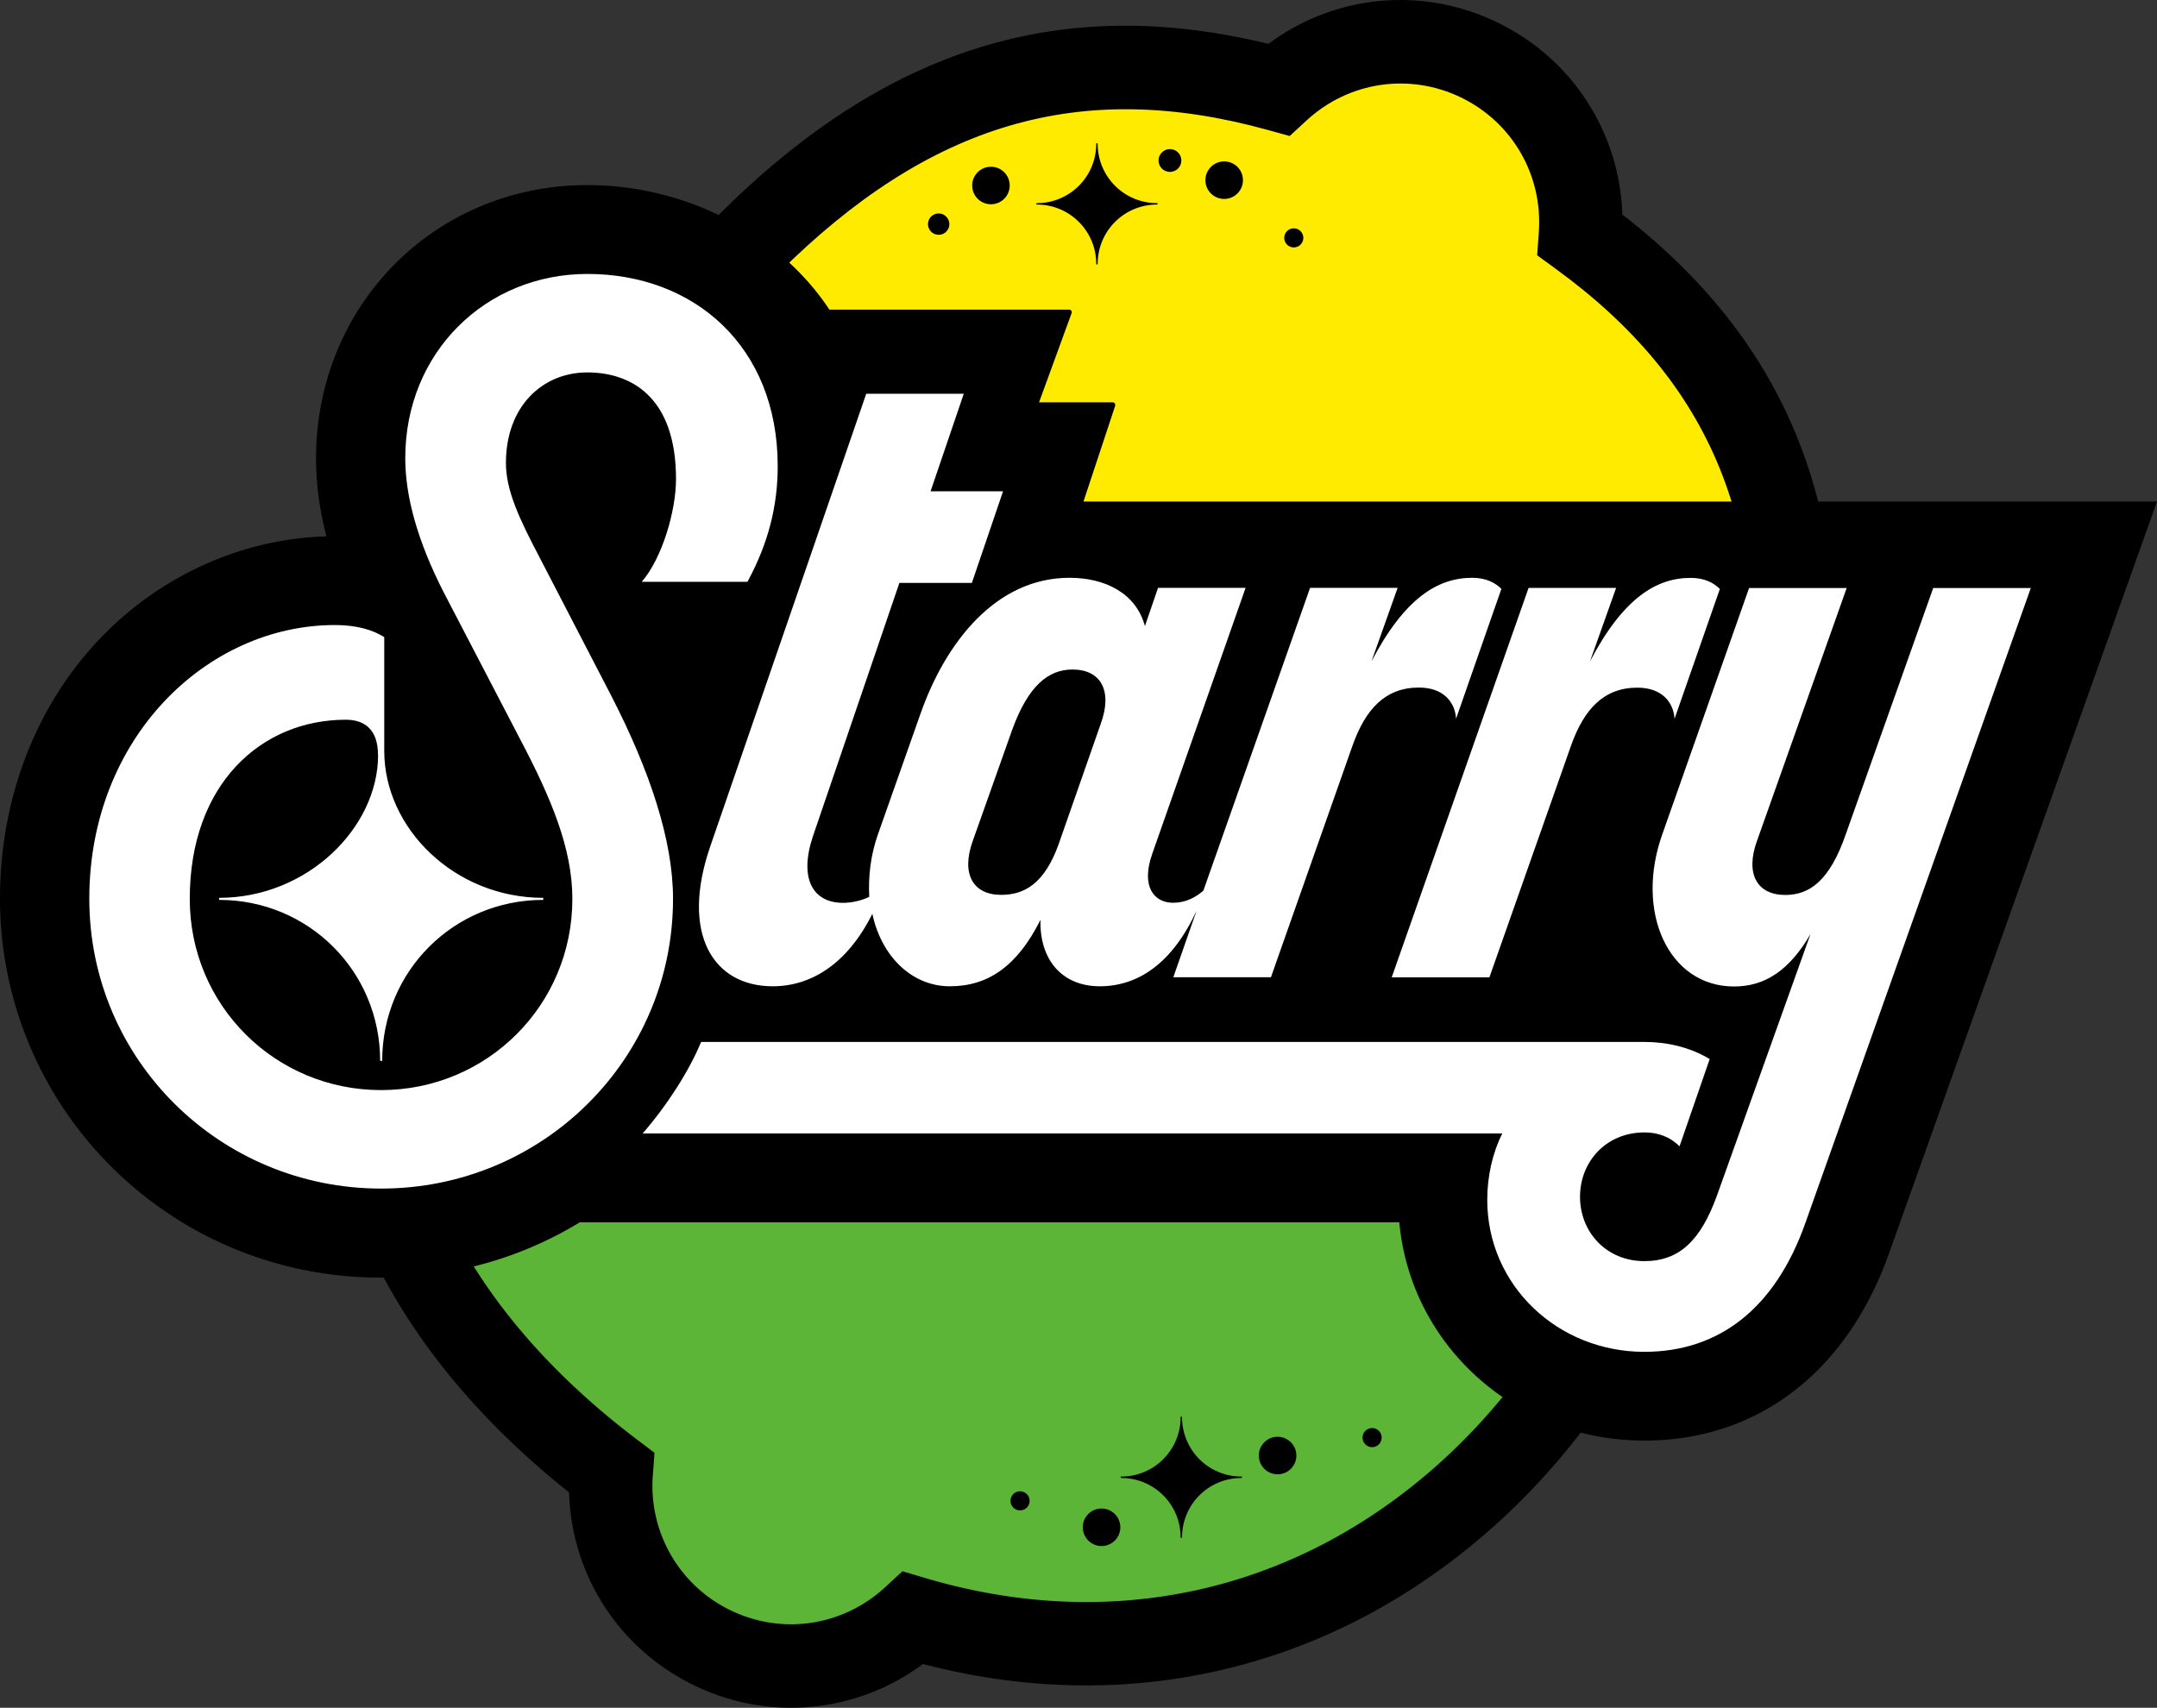 <?xml version="1.0" encoding="UTF-8" standalone="no"?>
<!-- Created with Inkscape (http://www.inkscape.org/) -->

<svg
   width="208.492mm"
   height="165.102mm"
   viewBox="0 0 208.492 165.102"
   version="1.1"
   id="svg5"
   xml:space="preserve"
   inkscape:version="1.2.2 (732a01da63, 2022-12-09)"
   sodipodi:docname="Starry Soda.svg"
   xmlns:inkscape="http://www.inkscape.org/namespaces/inkscape"
   xmlns:sodipodi="http://sodipodi.sourceforge.net/DTD/sodipodi-0.dtd"
   xmlns="http://www.w3.org/2000/svg"
   xmlns:svg="http://www.w3.org/2000/svg"><rect x="0" y="0" width="208.492" height="165.102" fill="#333333" stroke="none"/><sodipodi:namedview
     id="namedview7"
     pagecolor="#505050"
     bordercolor="#eeeeee"
     borderopacity="1"
     inkscape:showpageshadow="0"
     inkscape:pageopacity="0"
     inkscape:pagecheckerboard="0"
     inkscape:deskcolor="#505050"
     inkscape:document-units="mm"
     showgrid="false"
     inkscape:window-width="1440"
     inkscape:window-height="837"
     inkscape:window-x="-8"
     inkscape:window-y="-8"
     inkscape:window-maximized="1"
     inkscape:current-layer="layer1" /><defs
     id="defs2" /><g
     inkscape:label="Layer 1"
     inkscape:groupmode="layer"
     id="layer1"
     transform="translate(298.051,-0.514)"><g
       id="g10017"><g
         opacity="1"
         style="fill:none"
         id="g2195"
         transform="matrix(1,0,0,1,-298.051,0.513)"><path
           fill="#ffeb00"
           d="m 152.752,22.73 c 0.495,-6.916 -3.18,-13.762 -9.81,-16.952 -6.63,-3.2 -14.27,-1.813 -19.373,2.883 -19.76,-5.459 -35.693,-0.545 -51.191,14.901 -6.49,6.47 -15.637,15.823 -24.17,31.16 l 115.405,55.65 c 6.688,-16.228 8.323,-29.207 9.344,-38.312 2.438,-21.747 -3.637,-37.272 -20.205,-49.33 z"
           id="path2189" /><path
           fill="#000000"
           d="M 165.713,115.861 42.61,56.495 44.691,52.76 C 53.104,37.63 61.933,28.278 69.543,20.699 85.686,4.619 102.601,-0.642 122.598,4.242 c 6.381,-4.745 14.824,-5.607 22.098,-2.09 7.283,3.507 11.861,10.65 12.119,18.596 16.28,12.603 22.682,29.109 20.145,51.768 -1.199,10.67 -3.022,23.401 -9.622,39.402 l -1.625,3.953 z M 53.867,52.978 161.452,104.864 c 5.4,-14.445 6.699,-26.067 7.502,-33.24 2.299,-20.529 -3.43,-34.607 -18.57,-45.625 l -1.804,-1.317 0.159,-2.23 c 0.396,-5.518 -2.567,-10.64 -7.541,-13.038 -4.975,-2.397 -10.821,-1.526 -14.894,2.22 l -1.645,1.515 -2.15,-0.594 C 104.454,7.571 89.867,11.842 75.231,26.425 70.108,31.528 61.834,39.771 53.877,52.988 Z"
           id="path2191" /><path
           fill="#000000"
           d="m 118.327,19.233 a 1.813,1.813 0 1 0 0,-3.627 1.813,1.813 0 0 0 0,3.627 z m -22.544,0.515 a 1.813,1.813 0 1 0 0,-3.626 1.813,1.813 0 0 0 0,3.626 z M 90.73,22.7 a 1.03,1.03 0 1 0 0,-2.06 1.03,1.03 0 0 0 0,2.06 z m 22.355,-6.083 a 1.1,1.1 0 1 0 0,-2.2 1.1,1.1 0 0 0 0,2.2 z m 11.97,7.302 a 0.921,0.921 0 1 0 0,-1.843 0.921,0.921 0 0 0 0,1.843 z m -13.229,-4.28 a 5.73,5.73 0 0 1 -5.727,-5.727 c 0,-0.04 -0.03,-0.07 -0.07,-0.07 -0.039,0 -0.069,0.03 -0.069,0.07 a 5.73,5.73 0 0 1 -5.727,5.727 c -0.04,0 -0.07,0.03 -0.07,0.07 0,0.039 0.03,0.068 0.07,0.068 a 5.73,5.73 0 0 1 5.727,5.727 c 0,0.04 0.03,0.07 0.07,0.07 0.04,0 0.069,-0.03 0.069,-0.07 a 5.73,5.73 0 0 1 5.727,-5.727 c 0.04,0 0.07,-0.03 0.07,-0.069 0,-0.04 -0.03,-0.07 -0.07,-0.07 z"
           id="path2193" /></g><g
         opacity="1"
         style="fill:none"
         id="g2203"
         transform="matrix(1,0,0,1,-298.051,0.513)"><path
           fill="#5cb537"
           d="m 39.013,74.715 c -8.621,22.946 -6.015,47.824 20.056,67.63 -0.505,6.924 3.171,13.78 9.8,16.98 6.64,3.2 14.29,1.814 19.393,-2.902 28.262,8.411 52.827,-5.37 65.421,-26.404 4.182,-6.985 7.413,-13.544 9.93,-19.637 L 48.209,54.722 c -3.21,5.766 -6.332,12.374 -9.196,19.993 z"
           id="path2197" /><path
           fill="#000000"
           d="m 76.47,165.102 c -3.161,0 -6.352,-0.704 -9.344,-2.15 -7.303,-3.527 -11.892,-10.69 -12.12,-18.666 C 42.927,134.666 35.237,123.371 32.126,110.67 29.262,98.998 30.313,86.426 35.247,73.298 37.982,66.026 41.153,59.12 44.691,52.76 l 1.853,-3.32 122.25,58.96 -1.446,3.518 c -2.774,6.727 -6.203,13.514 -10.196,20.172 -6.887,11.492 -17.064,20.677 -28.648,25.849 -12.248,5.469 -25.794,6.47 -39.29,2.932 a 21.364,21.364 0 0 1 -12.744,4.23 z M 42.788,76.132 c -4.35,11.582 -5.301,22.55 -2.834,32.615 2.795,11.414 10.048,21.639 21.563,30.387 l 1.744,1.318 -0.159,2.18 a 13.344,13.344 0 0 0 7.531,13.058 c 4.985,2.407 10.831,1.525 14.914,-2.23 l 1.685,-1.555 2.2,0.654 c 12.317,3.666 24.693,2.982 35.792,-1.982 10.088,-4.508 18.976,-12.543 25.02,-22.639 3.093,-5.171 5.837,-10.402 8.156,-15.614 L 49.933,60.032 a 148.221,148.221 0 0 0 -7.145,16.11 z"
           id="path2199" /><path
           fill="#000000"
           d="m 119.982,142.75 a 5.73,5.73 0 0 1 -5.728,-5.726 c 0,-0.04 -0.03,-0.07 -0.07,-0.07 -0.039,0 -0.068,0.03 -0.068,0.07 a 5.73,5.73 0 0 1 -5.728,5.727 c -0.04,0 -0.07,0.03 -0.07,0.069 0,0.04 0.03,0.07 0.07,0.07 a 5.73,5.73 0 0 1 5.728,5.726 c 0,0.04 0.03,0.07 0.069,0.07 0.04,0 0.07,-0.03 0.07,-0.07 a 5.73,5.73 0 0 1 5.727,-5.727 c 0.04,0 0.07,-0.03 0.07,-0.07 0,-0.039 -0.03,-0.068 -0.07,-0.068 z m -13.507,6.718 a 1.813,1.813 0 1 0 0,-3.627 1.813,1.813 0 0 0 0,3.627 z m 17.015,-6.935 a 1.813,1.813 0 1 0 0,-3.627 1.813,1.813 0 0 0 0,3.627 z m 9.106,-2.626 a 0.922,0.922 0 1 0 0,-1.843 0.922,0.922 0 0 0 0,1.843 z m -33.998,6.113 a 0.921,0.921 0 1 0 0,-1.843 0.921,0.921 0 0 0 0,1.843 z"
           id="path2201" /></g><g
         fill="#000"
         opacity="1"
         style="fill:none"
         id="g2207"
         transform="matrix(1,0,0,1,-298.051,0.513)"><path
           d="m 63.27,122.47 h 2.696 v 5.934 h 1.457 v 2.507 h -4.152 z m 4.827,0 h 4.548 v 2.378 h -1.853 v 0.713 h 1.467 v 2.11 h -1.467 v 0.832 h 1.863 v 2.398 h -4.558 v -8.441 z m 5.678,0 h 3.953 l 0.754,4.627 h 0.04 l 0.703,-4.627 h 3.964 l 0.386,8.431 h -2.656 l -0.089,-5.677 h -0.04 l -1.01,5.677 h -2.646 l -1.01,-5.677 h -0.04 l -0.09,5.677 h -2.596 l 0.387,-8.431 z m 10.265,4.22 c 0,-2.635 1.745,-4.35 4.41,-4.35 2.686,0 4.44,1.715 4.44,4.35 0,2.626 -1.754,4.35 -4.44,4.35 -2.675,0 -4.41,-1.714 -4.41,-4.35 z m 4.42,1.546 c 0.872,0 1.477,-0.624 1.477,-1.546 0,-0.93 -0.605,-1.555 -1.477,-1.555 -0.872,0 -1.466,0.624 -1.466,1.555 0,0.922 0.594,1.546 1.466,1.546 z m 5.084,-5.766 h 3.2 l 1.21,4.736 h 0.039 l -0.099,-4.736 h 2.19 v 8.431 h -3.18 l -1.22,-4.785 h -0.04 l 0.1,4.785 h -2.2 z m 10.89,0 h 2.696 v 5.934 h 1.456 v 2.507 h -4.152 z m 4.846,0 h 2.695 v 8.431 h -2.695 z m 3.934,0 h 3.954 l 0.753,4.627 h 0.04 l 0.703,-4.627 h 3.963 l 0.387,8.441 h -2.656 l -0.089,-5.677 h -0.04 l -1.01,5.677 h -2.646 l -1.01,-5.677 h -0.04 l -0.09,5.677 h -2.596 l 0.387,-8.431 z m 10.662,0 h 4.549 v 2.378 h -1.854 v 0.713 h 1.467 v 2.11 h -1.467 v 0.832 h 1.864 v 2.398 h -4.559 v -8.441 z"
           id="path2205" /></g><g
         style="fill:none"
         id="g2213"
         transform="matrix(1,0,0,1,-298.051,0.513)"><path
           fill="#000000"
           d="m 104.722,48.5 3.071,-9.274 v -0.169 a 0.29,0.29 0 0 0 -0.247,-0.158 h -7.115 l 3.14,-8.6 c 0,0 0,-0.02 0.011,-0.03 v -0.02 c 0.03,-0.079 0,-0.158 -0.04,-0.218 l -0.02,-0.02 a 0.27,0.27 0 0 0 -0.188,-0.078 H 80.166 C 75.46,22.789 66.511,17.895 56.77,17.895 c -14.705,0 -26.22,11.602 -26.22,26.413 0,2.448 0.327,4.944 1.001,7.55 C 23.376,52.076 15.409,55.682 9.592,61.815 3.41,68.335 0,77.251 0,86.901 a 36.58,36.58 0 0 0 10.821,25.958 c 6.946,6.876 16.182,10.66 26.002,10.66 6.897,0 13.497,-1.862 19.224,-5.35 h 79.205 c 0.515,5.51 2.953,10.582 6.996,14.466 4.46,4.28 10.385,6.638 16.687,6.638 10.97,0 19.6,-6.629 23.684,-18.18 l 25.873,-72.604 h -103.77 z"
           id="path2209" /><path
           fill="#ffffff"
           d="m 36.536,72.99 c 0,-2.337 -1.17,-3.407 -3.112,-3.407 -8.175,0 -15.082,6.222 -15.082,17.318 0,10.314 8.274,18.488 18.49,18.488 10.217,0 18.492,-8.174 18.492,-18.488 0,-4.865 -2.042,-9.73 -5.064,-15.466 L 42.868,57.228 c -2.527,-4.964 -3.696,-9.244 -3.696,-12.94 0,-10.214 7.778,-17.803 17.608,-17.803 10.316,0 18.392,7.004 18.392,18.576 0,3.795 -0.872,7.392 -2.923,11.186 H 62.032 c 1.942,-2.239 3.31,-6.806 3.31,-9.927 0,-8.075 -4.48,-10.314 -8.562,-10.314 -4.38,0 -7.878,3.309 -7.878,8.758 0,2.626 1.269,5.35 3.211,9.046 l 7.006,13.524 c 3.696,7.203 5.935,13.91 5.935,19.557 0,15.565 -12.644,28.019 -28.211,28.019 -15.568,0 -28.212,-12.454 -28.212,-28.019 0,-15.565 11.386,-26.463 23.743,-26.463 2.14,0 3.696,0.485 4.766,1.17 v 10.996 c 0,7.49 6.808,14.208 15.37,14.208 V 87 c -8.661,0 -15.568,6.906 -15.568,15.565 H 36.744 C 36.744,93.905 29.837,87 21.176,87 v -0.198 c 8.562,0 15.37,-6.807 15.37,-13.811 m 125.808,37.847 c -0.971,-0.971 -2.14,-1.357 -3.409,-1.357 -3.696,0 -6.223,2.823 -6.223,6.222 0,3.398 2.527,6.221 6.223,6.221 3.409,0 5.45,-2.04 7.006,-6.32 l 9.047,-25.295 c -2.041,3.498 -4.38,5.063 -7.392,5.063 -6.322,0 -9.632,-7.203 -6.907,-14.782 l 8.364,-23.738 h 9.433 l -8.66,24.422 c -1.17,3.21 0,5.25 2.724,5.25 2.34,0 4.281,-1.357 5.837,-5.835 l 8.463,-23.837 h 9.433 l -21.79,61.387 c -2.923,8.273 -8.364,12.454 -15.568,12.454 -8.363,0 -15.18,-6.42 -15.18,-14.693 0,-2.24 0.485,-4.478 1.456,-6.42 H 62.12 c 2.438,-2.824 4.48,-6.034 5.649,-8.848 h 91.165 c 2.14,0 4.38,0.486 6.322,1.655 l -2.923,8.46 z M 83.724,38.067 h 9.433 l -3.21,9.432 h 7.006 l -3.013,8.857 h -7.006 l -8.363,24.511 c -1.358,4.082 0,6.42 2.923,6.42 0.783,0 1.754,-0.198 2.527,-0.584 -0.1,-1.853 0.099,-3.993 0.872,-6.133 l 4.083,-11.572 c 2.427,-6.906 7.293,-13.137 14.398,-13.137 3.409,0 6.42,1.456 7.293,4.666 l 1.268,-3.695 h 8.463 l -9.047,25.78 c -1.07,3.11 0.198,4.666 2.041,4.666 1.17,0 2.14,-0.486 2.923,-1.17 l 10.316,-29.276 h 8.463 l -2.527,7.103 c 3.21,-6.133 6.42,-8.074 9.73,-8.074 1.358,0 2.24,0.485 2.825,1.07 l -4.38,12.553 c -0.1,-1.556 -1.17,-3.012 -3.597,-3.012 -3.21,0 -5.153,2.04 -6.422,5.637 l -7.877,22.371 h -9.434 l 2.24,-6.42 c -2.34,5.063 -5.639,7.292 -9.345,7.292 -3.706,0 -5.837,-2.625 -5.738,-6.42 -2.239,4.478 -5.063,6.42 -8.76,6.42 -3.696,0 -6.619,-2.923 -7.49,-7.004 -2.429,4.864 -5.936,7.004 -9.633,7.004 -5.737,0 -8.948,-5.062 -6.034,-13.524 L 83.733,38.057 Z m 22.672,31.912 c 1.17,-3.21 0,-5.251 -2.725,-5.251 -2.338,0 -4.28,1.555 -5.837,5.836 l -3.795,10.7 c -1.169,3.21 0,5.25 2.725,5.25 2.24,0 4.182,-1.07 5.55,-4.864 z M 134.52,94.49 147.749,56.841 h 8.462 l -2.527,7.104 c 3.21,-6.133 6.422,-8.075 9.731,-8.075 1.358,0 2.24,0.486 2.824,1.07 l -4.38,12.554 c -0.099,-1.556 -1.169,-3.012 -3.597,-3.012 -3.21,0 -5.152,2.04 -6.42,5.637 l -7.879,22.371 z"
           transform-origin="387.259px 297.021px"
           id="path2211" /></g></g></g></svg>
